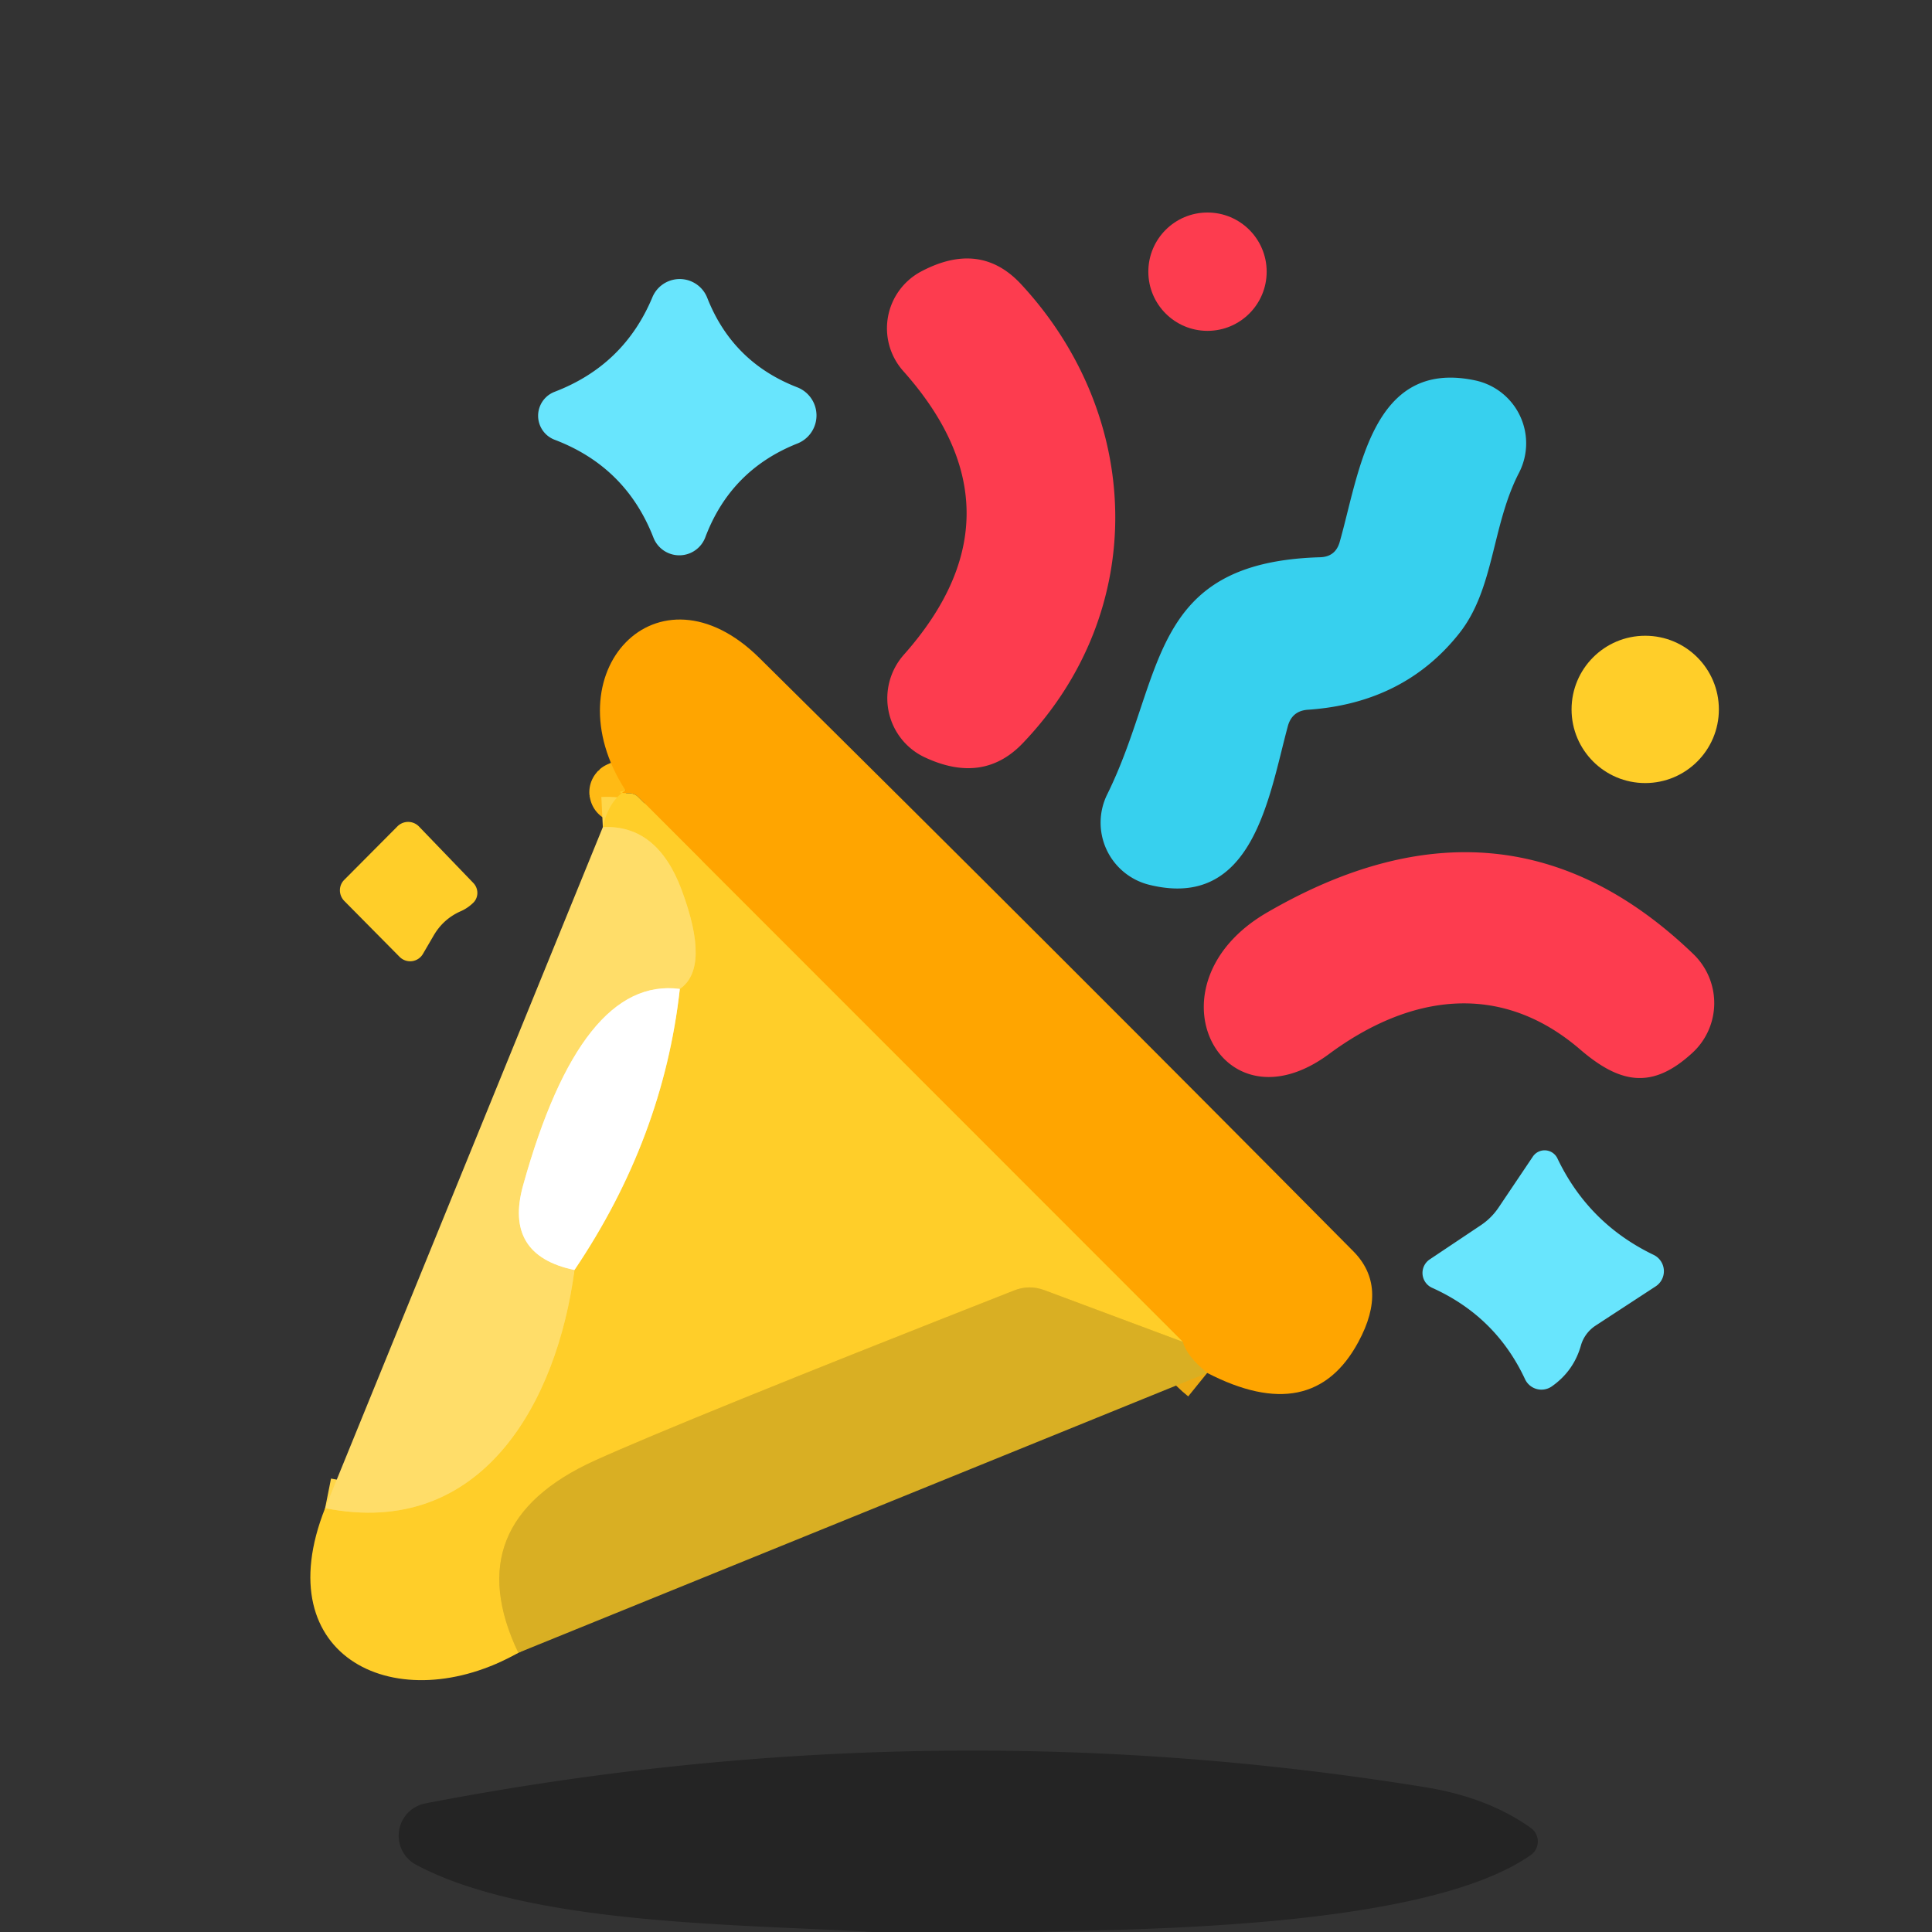 <?xml version="1.0" encoding="UTF-8" standalone="no"?> <svg xmlns="http://www.w3.org/2000/svg" viewBox="0.00 0.00 64.00 64.00"><rect x="0.00" y="0.00" width="64.00" height="64.00" fill="#333333" stroke="none"/> <g stroke-width="2.00" fill="none" stroke-linecap="butt"> <path stroke="#ecaa12" d=" M 39.99 45.48 Q 39.31 44.93 39.18 44.45"></path> <path stroke="#ffba15" d=" M 39.18 44.45 L 21.13 26.39 Q 21.03 26.29 20.87 26.28 Q 20.26 26.27 20.72 26.18"></path> <path stroke="#ecbf26" d=" M 39.18 44.45 L 34.60 42.74 Q 34.09 42.55 33.59 42.75 Q 22.63 47.06 19.69 48.39 Q 15.13 50.47 17.17 54.75"></path> <path stroke="#ffd649" d=" M 10.77 49.96 C 15.98 51.00 18.46 46.42 19.03 42.07"></path> <path stroke="#ffe794" d=" M 19.03 42.07 Q 21.97 37.71 22.52 32.76"></path> <path stroke="#ffd649" d=" M 22.52 32.76 Q 23.54 32.06 22.58 29.48 Q 21.77 27.31 19.97 27.40"></path> <path stroke="#ffeeb4" d=" M 22.52 32.76 Q 19.26 32.33 17.33 39.26 Q 16.68 41.58 19.03 42.07"></path> </g> <circle fill="#fd3c4f" cx="40.00" cy="9.00" r="1.96"></circle> <path fill="#fd3c4f" d=" M 33.82 9.41 C 37.86 13.76 38.09 20.22 33.88 24.62 Q 32.57 25.99 30.64 25.09 A 2.17 2.16 -56.6 0 1 29.94 21.69 Q 34.11 16.99 29.92 12.29 A 2.13 2.13 0.0 0 1 30.52 8.99 Q 32.47 7.96 33.82 9.41 Z"></path> <path fill="#68e5fd" d=" M 18.37 12.98 Q 20.67 12.10 21.61 9.85 A 0.98 0.98 0.0 0 1 23.43 9.87 Q 24.27 12.00 26.41 12.83 A 1.00 1.00 0.0 0 1 26.42 14.69 Q 24.20 15.57 23.36 17.81 A 0.92 0.92 0.0 0 1 21.65 17.82 Q 20.74 15.47 18.38 14.57 A 0.85 0.85 0.0 0 1 18.37 12.98 Z"></path> <path fill="#37d0ee" d=" M 42.66 24.06 C 42.03 26.40 41.51 30.16 38.07 29.31 A 2.12 2.12 0.0 0 1 36.68 26.31 C 38.59 22.44 37.99 18.63 43.72 18.46 Q 44.24 18.45 44.38 17.95 C 45.04 15.63 45.44 11.88 48.86 12.60 A 2.13 2.13 0.0 0 1 50.32 15.66 C 49.41 17.42 49.51 19.50 48.34 20.98 Q 46.51 23.29 43.34 23.51 Q 42.80 23.54 42.66 24.06 Z"></path> <path fill="#ffa500" d=" M 39.99 45.48 Q 39.31 44.93 39.18 44.45 L 21.13 26.39 Q 21.03 26.29 20.87 26.28 Q 20.26 26.27 20.72 26.18 C 18.20 22.29 21.79 18.46 25.16 21.80 Q 35.05 31.58 44.83 41.45 Q 45.99 42.62 45.00 44.45 Q 43.48 47.28 39.99 45.48 Z"></path> <circle fill="#ffce29" cx="54.50" cy="23.50" r="2.44"></circle> <path fill="#ffce29" d=" M 20.72 26.18 Q 20.26 26.27 20.87 26.28 Q 21.03 26.29 21.13 26.39 L 39.18 44.45 L 34.60 42.74 Q 34.09 42.55 33.59 42.75 Q 22.63 47.06 19.69 48.39 Q 15.13 50.47 17.17 54.75 C 13.20 57.00 8.79 54.94 10.77 49.96 C 15.98 51.00 18.46 46.42 19.03 42.07 Q 21.97 37.71 22.52 32.76 Q 23.54 32.06 22.58 29.48 Q 21.77 27.31 19.97 27.40 Q 20.15 26.56 20.72 26.18 Z"></path> <path fill="#ffce29" d=" M 14.36 31.00 L 14.01 31.60 A 0.49 0.49 0.0 0 1 13.24 31.70 L 11.40 29.84 A 0.50 0.49 45.4 0 1 11.40 29.15 L 13.16 27.38 A 0.50 0.50 0.0 0 1 13.88 27.38 L 15.68 29.25 A 0.47 0.46 47.8 0 1 15.65 29.93 Q 15.47 30.10 15.23 30.20 Q 14.67 30.46 14.36 31.00 Z"></path> <path fill="#ffdd69" d=" M 19.97 27.40 Q 21.77 27.31 22.58 29.48 Q 23.54 32.06 22.52 32.76 Q 19.26 32.33 17.33 39.26 Q 16.68 41.58 19.03 42.07 C 18.46 46.42 15.98 51.00 10.77 49.96 L 19.97 27.40 Z"></path> <path fill="#fd3c4f" d=" M 52.35 34.77 C 49.67 32.46 46.65 32.97 44.02 34.92 C 40.43 37.57 37.89 32.60 41.97 30.23 Q 49.89 25.63 56.10 31.61 A 2.25 2.24 45.6 0 1 56.07 34.87 C 54.76 36.08 53.70 35.93 52.35 34.77 Z"></path> <path fill="#ffffff" d=" M 22.52 32.76 Q 21.97 37.71 19.03 42.07 Q 16.68 41.58 17.33 39.26 Q 19.26 32.33 22.52 32.76 Z"></path> <path fill="#68e5fd" d=" M 49.65 39.99 L 50.78 38.31 A 0.47 0.47 0.0 0 1 51.59 38.37 Q 52.62 40.53 54.78 41.57 A 0.60 0.60 0.0 0 1 54.85 42.61 L 52.86 43.91 A 1.18 1.16 -8.8 0 0 52.37 44.57 Q 52.13 45.42 51.40 45.93 A 0.60 0.60 0.0 0 1 50.52 45.69 Q 49.55 43.61 47.44 42.66 A 0.54 0.54 0.0 0 1 47.36 41.72 L 49.05 40.59 Q 49.41 40.35 49.65 39.99 Z"></path> <path fill="#d9af23" d=" M 39.18 44.45 Q 39.31 44.93 39.99 45.48 L 17.17 54.75 Q 15.13 50.47 19.69 48.39 Q 22.63 47.06 33.59 42.75 Q 34.09 42.55 34.60 42.74 L 39.18 44.45 Z"></path> <path fill="#000000" fill-opacity="0.298" d=" M 34.24 64.00 L 28.89 64.00 C 24.60 63.74 17.53 63.78 13.78 61.77 A 1.09 1.09 0.0 0 1 14.09 59.74 Q 30.75 56.53 47.25 59.21 Q 49.31 59.55 50.72 60.56 A 0.55 0.55 0.0 0 1 50.71 61.45 C 47.17 63.93 37.41 63.90 34.24 64.00 Z"></path> </svg> 